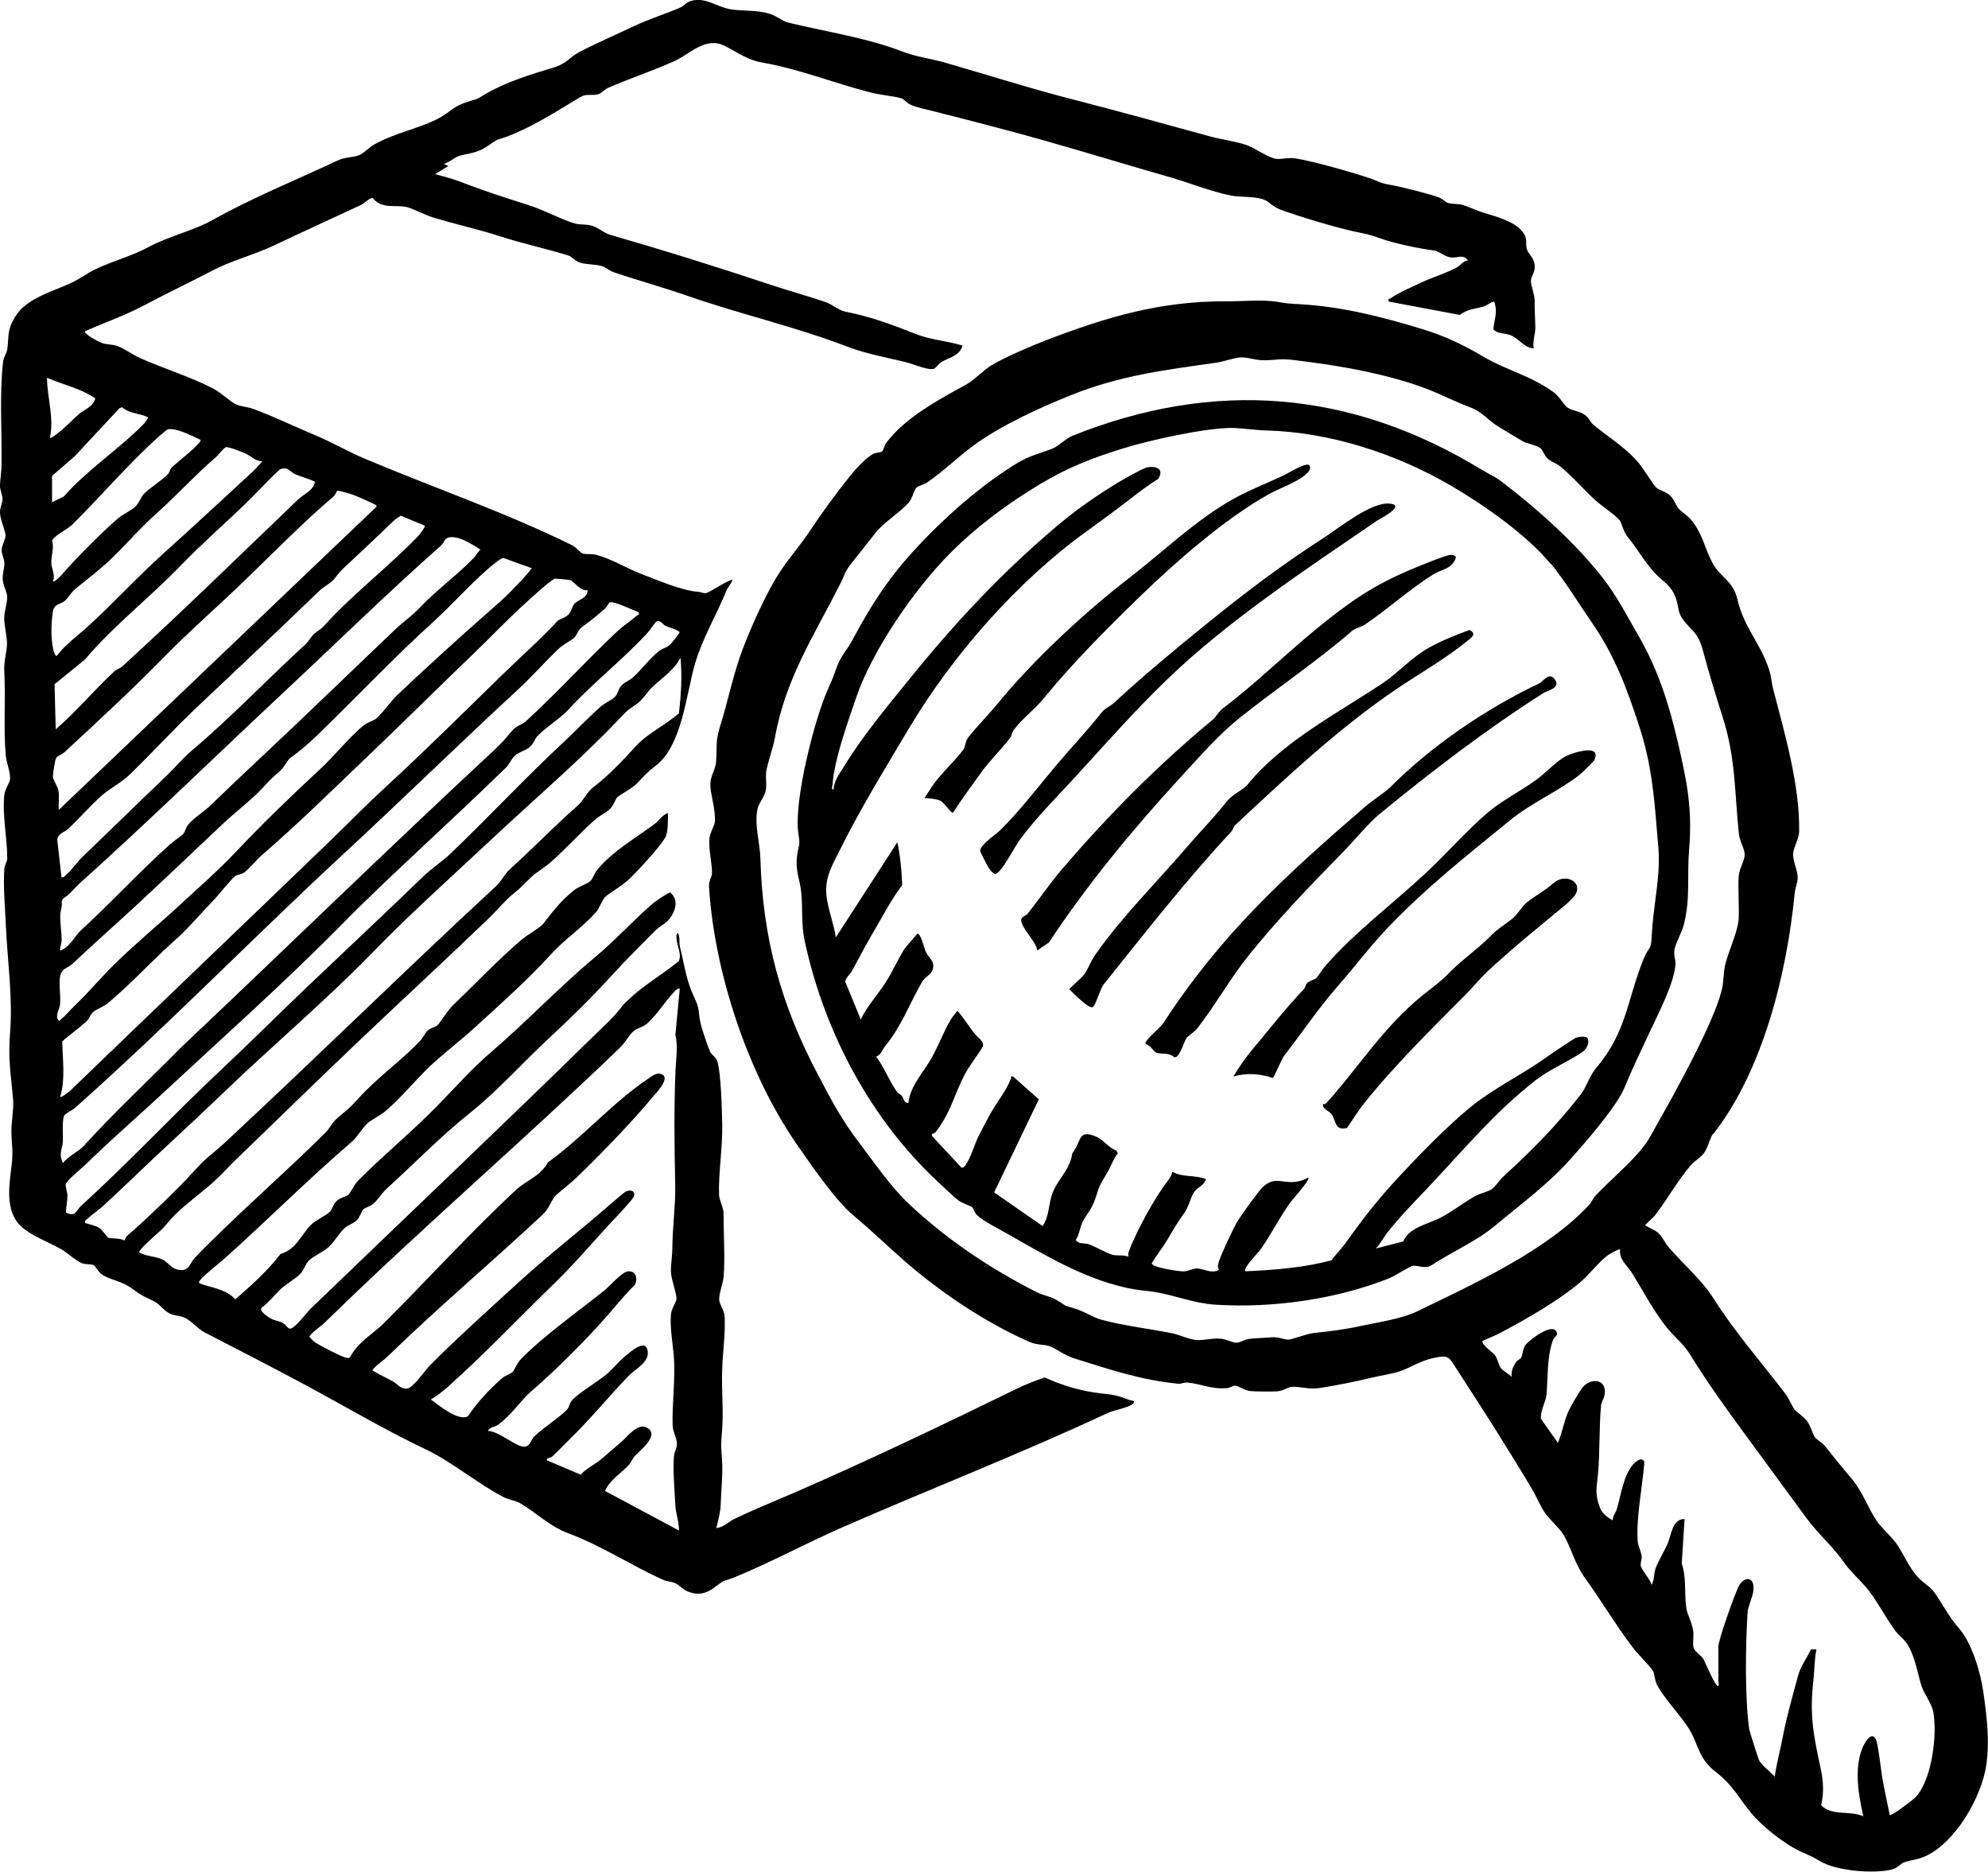 <?xml version="1.0" encoding="UTF-8"?><svg id="Ebene_1" xmlns="http://www.w3.org/2000/svg" viewBox="0 0 244.13 229.83"><path d="M188.34,42.79c-1.29-.13-1.79-1.26-2.93-1.66-.68-.24-1.45-.11-2.03-.68.12-1.25.58-2.16.1-3.42-.49.1-.78.44-1.29.6-1.05.32-1.93.29-2.93,1.04l-8.73-1.64c-.1-.43.08-.29.24-.4,1.02-.71,2.64-1.4,3.8-1.95,1.31-.61,3.01-1.14,4.3-1.82.43-.23.8-.81,1.38-.87-.5-.83-1.29-.29-2.05-.37s-1.53-.79-2.04-.85c-1.87-.24-4.94-.87-6.74-1.53-1.44-.52-1.66-.49-3.14-.82-2.53-.56-6.56-1.78-9.02-2.67-.95-.35-1.38-.98-2.01-1.22-1.18-.46-2.93-.28-4.15-.53-2.4-.48-4.99-1.54-7.33-2.21-5.3-1.51-10.61-3.15-15.87-4.63-4.43-1.25-8.93-2.4-13.38-3.53-.85-.22-2.03-.44-2.78-.81-.36-.18-.79-.68-1.05-.75-1-.28-2.59-.4-3.93-.75-4.46-1.16-8.66-2.85-13.1-3.63-2.01-.35-3.11-1.3-4.74-2.09-2.32-1.13-4.27,1.1-6.22,1.96-2.62,1.16-5.43,2.1-8.08,3.25-.39.17-.7.64-1.21.77-.62.17-1.22-.03-1.8.18-.32.11-1.73,1.01-2.16,1.26-2.22,1.34-4.61,2.76-7.08,3.71-1.23.47-1.02.18-2.11.95-1.64,1.14-2.04.99-3.78,1.44-.62.16-1.32.83-1.97,1l.54.27-1.62.99c1,.28,2.14.57,3.11.94,3.04,1.18,5.35,1.9,8.44,2.89,1.67.53,4.29,1.89,5.67,2.25.61.16,1.3.04,2.07.27s1.5.9,2.15,1.09c6.64,1.91,13.17,3.95,19.76,6.15,2.25.75,4.61,1.38,6.84,2.16.68.24,1.59.99,2.29,1.13,3.35.68,5.59,1.53,8.74,2.77,1.85.73,3.8.81,5.7,1.41-.35,1.27-1.66,1.46-2.58,2.01-.36.21-.65.74-.97.84-.68.21-2.62-.63-3.42-.82-2.29-.56-4.88-1.02-7.12-1.88-6.38-2.46-13.14-3.98-19.65-6.25-2.91-1.01-6-1.88-9-2.87-.58-.19-1.05-.64-1.55-.79-.79-.24-1.81-.17-2.64-.42-.68-.21-1.04-.74-1.46-.88-2.69-.84-5.55-1.44-8.29-2.33s-5.62-1.51-8.42-2.37c-.91-.28-2.51-1.13-3.22-1.27-1.39-.28-2.95.3-4.12-1.09-.33-.07-1.03.66-1.43.85-3.55,1.65-7.13,3.28-10.68,4.97-2.35,1.12-5.28,1.89-7.42,3.01-2.8,1.47-5.68,2.83-8.46,4.31-2.37,1.26-4.87,2.13-7.32,3.21-.23.33,1.77,1.35,2.06,1.45.66.22,1.27.14,1.95.39.79.29,1.88,1.07,2.7,1.44,2.93,1.31,6.14,2.28,9.01,3.76,1.04.54,1.96,1.52,2.76,1.92.59.29,1.47.33,2.13.57,2.58.94,4.98,2.13,7.45,3.16,2.27.94,4.24,2.12,6.48,3.05,8.35,3.51,17.14,6.54,25.26,10.54.51.25,1.04.95,1.31,1.02.45.13,1.05.01,1.64.16,1.77.44,3.74,1.64,5.43,2.3,2.01.78,5.16,2.12,7.09,2.24.36.02.67.24,1.04.15.4-.1,2.96-1.8,3.2-1.59-.19.47-.57.84-.76,1.31-1.21,2.99-2.9,5.74-3.84,8.93-1.1,3.74-1.58,10-4.77,12.5-1.31,1.03-1.31,1.14-2.41,2.27-.57.58-1.88,1.25-2.39,1.66-.14.12-.42.98-.85,1.4-.51.51-1.32.86-1.88,1.36-1.86,1.67-3.55,3.55-5.41,5.2-.69.61-1.75,1.23-2.35,1.79-.95.88-1.15,1.23-2.33,2.16-.8.63-2.1,2.14-2.96,2.97-5.35,5.15-10.8,10.16-16.19,15.29-4.95,4.71-9.94,9.59-14.92,14.4-.84.82-1.58,1.65-2.42,2.43-1.63,1.51-3.51,2.8-5.04,4.32-.49.48-1.07,1.26-1.62,1.79-.27.27-2.91,2.52-2.71,2.78.86.49,1.84.46,2.7.81.98.4,1.14,1.31,2.44,1.36,1,.04,1.12-.94,1.7-1.54,5.12-5.28,10.77-10.12,15.99-15.31.55-.54.84-1.27,1.55-1.87,1.14-.98,1.37-1.07,2.43-2.25,2.42-2.7,5.25-4.63,7.67-7.17.34-.35.59-.98.95-1.29.4-.35.91-.37,1.17-.62.42-.41,1.16-1.73,1.88-2.43,2.73-2.63,5.56-5.6,8.46-8.09.63-.54,2.29-1.48,2.65-1.94,1.27-1.63,2.14-2.81,3.84-4.17.49-.39,1.57-.74,1.96-1.09.31-.28.48-.92.81-1.34,1.76-2.21,4.84-4.01,7.09-5.68.56-.42.92-1.09,1.63-1.33-.02.79.04,2.16-.27,2.87-.47,1.05-3.44,4.23-4.39,5.14-1.09,1.04-2.05,1.47-2.99,2.23-.41.33-.76,1.45-1.16,1.9-1.77,1.99-3.89,3.35-5.66,5.31-2.72,3-6.1,6-9.08,8.73-1.61,1.48-3.21,2.72-4.85,4.15-2.3,2-4.14,4.49-6.41,6.36-.62.51-1.54.93-2.05,1.37-.67.58-1.23,1.67-1.99,2.33-5.34,4.58-10.45,9.71-15.67,14.37-.64.57-2.45,1.98-2.87,2.53-.12.16-.24.19-.17.45,1.51.57,3.29.71,4.43,1.97,1.93-1.67,3.98-3.51,5.55-5.57,1.97-.56,2.53-2.39,3.77-3.6.59-.58,1.82-1.1,2.31-1.6.3-.3.34-.88.86-1.35.45-.4,1.09-.48,1.37-.7.25-.19.78-1.32,1.21-1.75,3.11-3.12,6.52-5.92,9.63-9.08,2.23-2.27,4.29-4.64,6.75-6.74,4.32-3.7,8.29-7.92,12.69-11.59,2.52-2.1,4.64-4.47,7.09-6.59.51-.44,1.55-1.09,2.14-1.41,1.22.93.63,2.52-.25,3.48-.37.41-1.18.83-1.56,1.23-1.74,1.79-3.58,3.57-5.27,5.43-2.49,2.74-5.06,5.26-7.73,7.74-3.37,3.11-6.24,6.42-9.8,9.26s-6.79,6.19-10.18,9.26c-.56.5-1.02,1.33-1.7,1.9-.35.29-.92.4-1.16.64-.25.25-.39.87-.73,1.25-.41.46-1.13.66-1.52,1-.73.63-1.3,1.78-2.17,2.51-.61.51-1.69.96-2.26,1.52-.46.46-.56,1.06-.98,1.54-.51.6-1.78,1.32-2.42,1.9-.75.69-1.5,1.69-2.36,2.31-.52.39.8,1.22,1.14,1.4.44.23.99.28,1.45.53.29.16.54.61.78.68.55.15,2.13-1.99,2.57-2.42,11.68-11.25,23.35-22.31,34.91-33.63,1.29-1.26,2.38-2.2,3.41-3.6.17-.24.5-.5.72-.72,1.83-1.79,4.23-3.12,6.21-4.77.36-.91-.19-1.71-.27-2.6-.02-.18-.12-.85.18-.81.26.53.09,1.16.22,1.67.53,2.09.75,4.06,1.69,6.05.86,1.81.46,1.66.87,3.45.14.6.88,2.82,1.14,3.36.21.43.7.66.86,1.12.5,1.48.59,6.04.63,7.82.06,2.83-.48,6.02-.39,8.64.03.74.56,1.54.56,2.34-.02,2.32.2,5.52,0,7.74-.07.85-.59,2.04-.54,2.86.03.49.63,1.24.67,2.04.1,2.19-.25,4.45-.31,6.61-.08,2.52.2,4.99-.02,7.54-.15,1.73-.11,1.73.01,3.44s-.12,3.81-.17,5.56c-.02.86-.33,1.96-.54,2.8.93-.1,1.48-.75,2.21-1.11,2.33-1.14,4.87-2.15,7.25-3.18,9.28-4.03,18.41-8.41,27.47-12.83,1.01-.49,2.37-1.04,3.41-1.37,2.18,1,4.5,1.68,6.88,1.95,1.82.21,1.84.2,3.64.85.16.06.56-.02.4.31-.25.52-2.53.94-3.1,1.21-10.76,5.04-21.89,9.35-32.81,14.14-4.43,1.94-8.69,4.27-13.15,6.09-1.36.55-1.02.16-2.29,1.13-1.11.86-2.11,1.14-3.45.58-.61-.25-.98-.77-1.51-1.01-.45-.2-.99-.19-1.42-.38-3.99-1.79-7.68-4.25-11.71-5.74-2.24-.83-4-2.57-5.86-3.67-.6-.35-1.44-.44-2.1-.78-3.1-1.61-6.47-4.41-9.47-5.82-5.09-2.41-9.96-5.32-15-8.02-4.03-2.16-8.11-4.26-12.18-6.35-.95-.49-1.69-1.52-2.62-1.88-.65-.25-1.16-.17-1.82-.52-.55-.3-1.19-1.12-1.68-1.37-1.54-.79-1.48-.64-2.96-1.72-1.18-.86-2.54-.96-3.57-1.65-.47-.31-.78-1.03-1.02-1.14-.35-.17-.9-.06-1.39-.22-.64-.21-1.86-1.32-2.58-1.73-1.51-.87-3.61-1.61-4.93-2.81-1.68-1.52-1.58-4.12-1.33-6.19.29-2.39.32-2.44.15-4.87-.11-1.57.32-3.24.18-4.68-.28-3.02-.62-4.92-.36-8.09.35-4.29-.33-8.77-.52-13.15-.09-2.19-.35-4.77-.18-6.98.03-.42.35-.8.35-1.27,0-2.49-.62-5.23-.36-7.74.08-.78.68-1.49.71-1.99.05-.8-.46-2.04-.53-2.87-.3-3.4,0-6.88-.18-10.25-.08-1.36.3-2.38.33-3.41.02-.92-.35-2.33-.34-3.24,0-.7.37-1.83.37-2.53,0-.64-.5-1.36-.55-2.15s.2-1.35.2-1.99c0-.58-.34-1.13-.34-1.62,0-.58.48-1.31.48-1.8,0-.63-.68-1.95-.68-2.9,0-.54.31-1.11.31-1.6S-.01,60.2,0,59.61c.02-.82.17-1.53.19-2.53.06-4.08-.27-8.51.18-12.59.07-.66.47-1.13.53-1.63.21-1.6-.06-2.25.93-3.92,1.4-2.37,4.74-3.15,7.06-4.27,1-.48,1.9-1.18,2.87-1.63,2.21-1.04,4.3-1.54,6.47-2.7,2.59-1.38,5.52-2,7.85-3.31,4.88-2.74,10.29-4.93,15.36-7.31.93-.44,1.75-.36,2.6-.64.59-.2,1.26-.98,1.9-1.33,2.65-1.49,5.67-1.98,8.05-3.29,1.42-.78,1.63-1.42,3.58-2,1.55-.46.98-.31,2.22-1.02,2.43-1.38,5.44-2.33,8.05-3.1,1.86-.55,2.07-1.31,3.28-1.94,2.02-1.05,4.58-2.17,6.71-3.18,1.97-.93,3.88-1.49,5.77-2.32.41-.18.62-.58,1.21-.77,1.82-.58,3.25.8,5.1,1.04,1.52.2,2.99.06,4.54.5.86.24,1.62.92,2.32,1.1,4.42,1.08,9.69,1.87,13.93,3.52,1.92.74,3.51.86,5.56,1.46,5.18,1.5,10.4,3.16,15.64,4.5,5.59,1.44,11.17,2.98,16.72,4.51,1.39.38,3.19.6,4.51,1.07.98.35,2.54,1.5,3.55,1.67.61.1,1.54-.19,2.39-.05,2.27.36,6.84,1.67,9.09,2.42,1.24.42,1.25.61,2.62.84,1.23.21,4.69,1.09,5.84,1.5.49.17.9.64,1.25.73.57.15,1.2.04,1.89.27.9.31,1.41.6,2.49.93,1.48.45,3.74,1.05,4.71,2.3.72.93.31,1.29.54,2.16.14.55.86.99.96,1.93.1.87-.42,1.32-.46,1.9s.47,1.75.46,2.54c-.02,1.27.06,2.04.08,3.21.02.81-.36,1.73-.2,2.61ZM11.7,48.91c-1.81-1.23-3.93-1.65-5.93-2.52.03,2.46.89,4.92.36,7.37.13.13.99-.59,1.16-.72.84-.65,1.55-1.46,2.35-2.15.73-.64,1.82-.92,2.06-1.98ZM18.17,51.24c-1.03-.52-2.29-.42-3.18-1.24l-.33.14-5.47,5.87-2.8,2.43v3.24s1.45-.72,1.45-.72c2.86-3.26,6.84-5.86,9.81-8.9.13-.14.59-.73.53-.81ZM20.64,58.2c.19-.2.21-.58.5-.85.54-.51,3.54-2.86,3.51-3.32-.89-.43-3.26-1.66-4.13-1.26-.12.05-.99.82-1.18.98-3.63,3.28-6.96,7.2-10.42,10.62-.77.76-1.86,1.1-2.53,1.98.29.98-.12,1.89-.09,2.77.02.75.54,1.48.19,2.26.18.19.94-.65,1.08-.8,2.15-2.42,4.48-4.77,6.92-6.93.55-.49,1.63-.93,2.19-1.5.4-.41.63-1.11.96-1.47.64-.69,2.34-1.76,3.01-2.48ZM32.21,56.64c-.79.03-1.4-.65-2.03-.94-.4-.18-2.19-.9-2.46-.78s-.94.99-1.26,1.27c-2.47,2.11-4.67,4.55-7.11,6.74-1.99,1.78-3.36,3.37-5.21,5.22-1.56,1.56-3.17,2.77-4.86,4.14-.55.44-.91,1.17-1.36,1.52-.54.43-1.26.32-1.42,1.27-.24,1.43-.33,3.99.26,5.3.06.14.14.24.27.08,1.11-1.41,2.3-2.22,3.61-3.4,3.23-2.91,6.26-6.26,9.62-9.27s6.89-6.31,10.28-9.42c.58-.53,1.18-1.12,1.68-1.74ZM38.68,59.16c-.77-.39-1.62-.58-2.41-.92-.73-.32-.89-1.01-1.9-.6-1.51,1.37-2.85,2.9-4.32,4.31-2.6,2.49-5.34,4.89-7.83,7.47-3.89,4.04-8.21,7.33-11.8,11.58l-3.72,3.02.14,5.54c2.56-2.2,4.71-4.82,7.19-7.11.31-.29.72-.37.99-.62,7.31-6.67,14.45-13.66,21.59-20.5.7-.67,1.91-1.11,2.06-2.17ZM46.24,62.21c.07-.11-.19-.26-.31-.32-.65-.32-1.95-.9-2.62-1.15-.23-.09-1.82-.54-1.9-.49-.04.03-.22.51-.46.72-3.92,3.34-7.52,7.07-11.18,10.58-3.26,3.13-6.67,6.11-9.78,9.29-3.91,3.99-7.94,7.7-12.05,11.51-.27.25-.92.53-1.03.68-.14.19-.44,2.07-.41,2.36.05.5.61,1.15.7,1.83s-.04,1.51.02,2.23l39.03-37.24ZM52.17,64.55l-2.94-1.22c-.28.17-.61.36-.85.59-2.05,1.96-4.05,3.87-6.2,5.86-.74.69-.65.78-1.25,1.44-.39.43-1.19.84-1.63,1.25-4.98,4.81-9.98,9.53-15.03,14.29-2.84,2.68-5.55,5.65-8.36,8.37-1.04,1.01-2.38,1.64-3.44,2.58-1.38,1.22-2.78,2.87-4.2,4.16-.38.34-1.15.45-1.24,1.25l.52,4.6c.3.08.36-.12.54-.27.59-.47,1.4-1.62,2.06-2.25,3.34-3.2,6.82-6.62,10.25-9.89.88-.84,2.18-2.32,2.96-2.98,4.88-4.1,9.38-8.84,14.14-13.2.45-.41.74-1.04,1.15-1.36.89-.69.64-.37,1.45-1.25,3.34-3.65,7.83-7.12,11.25-10.69.15-.15.91-1.12.8-1.26ZM58.23,68.45c.25-.27.43-.69.78-.93-.89-.63-3.21-2.11-4.24-1.36-.2.15-.35.6-.61.83-6.55,5.79-12.84,11.96-19.27,17.97-8.39,7.84-16.55,15.82-25.08,23.49-.69.62-1.24,1.41-2.07,1.89l-.18.36c.13.57-.14,1.15-.16,1.64-.04.84.17,2.19.17,3.05,0,.46-.22.88-.19,1.34,1.21-.41,1.74-1.74,2.6-2.53,3.64-3.34,7.04-7.05,10.8-10.43.49-.44,1.49-1.13,1.71-1.35.23-.24.31-.77.63-1.17.58-.75,1.97-1.61,2.71-2.33,3.55-3.45,7.08-6.7,10.62-10.07,4.01-3.82,7.99-7.66,12.04-11.52,1.11-1.05,2.12-1.7,3.14-2.79,2.09-2.21,4.56-3.93,6.6-6.09ZM65.3,69.77l-3.5-1.26c-.36.03-1.72,1.21-2.08,1.53-2.24,1.97-4.21,4.23-6.48,6.29-4.87,4.41-9.51,9.34-14.29,13.96-1.19,1.15-2.01,1.84-3.32,2.8-.35.25-.73,1.16-1.27,1.61-1.25,1.06-1.38,1.31-2.45,2.4-1.35,1.39-2.96,2.58-4.37,3.91-4.7,4.41-9.32,8.88-14.14,13.2-1.49,1.34-2.99,2.74-4.5,4.14-.57.53-1.37.57-1.52,1.54-.16,1.02.08,2.34,0,3.41-.05.59-.59,1.33-.27,1.89.19.33.29.04.45-.09.52-.41,1.03-1.06,1.53-1.53,1.73-1.64,3.3-3.54,5.03-5.23,2.55-2.5,5.15-4.62,7.74-7.01,2.38-2.2,4.94-4.43,7.12-6.74,3.31-3.51,6.88-6.94,10.35-10.16,1.75-1.62,3.56-3.91,5.29-5.33.51-.42,1.18-.54,1.57-.86.78-.64,1.8-2.14,2.59-2.89,3.63-3.43,7.55-7,11.3-10.29.96-.84,1.88-1.63,2.71-2.5s1.76-1.78,2.52-2.78ZM72.14,72.47c-.88.15-1.68-1.1-2.1-1.23-.17-.05-1.77-.21-1.89-.18-.51.12-3.07,2.51-3.65,3.03-2.11,1.89-4.18,4.1-6.29,6.12-4.25,4.07-8.46,8.28-12.69,12.31-4.45,4.24-8.72,8.48-13.39,12.51-.61.52-1.56,1.71-2.18,2.14-.32.22-.83.21-1.1.43-.58.49-2.06,2.38-2.84,3.18-1.27,1.29-2.68,2.97-3.95,4.15-.7.64-1.33,1.19-1.97,1.8-2.14,2.05-4.65,4.63-6.85,6.46-.55.46-1.36.69-1.8,1.08-.34.3-.48.83-.83,1.15-.87.82-2.05,1.64-2.96,2.45.03,2.27.4,4.63-.26,6.83.12.12,1.13-.67,1.27-.8,10.64-10.27,21.45-20.58,32.1-30.86,2.15-2.08,4.3-4.28,6.48-6.29,4.91-4.51,9.67-9.23,14.4-13.85,2.32-2.26,4.61-4.26,6.79-6.61.27-.29.92-.4,1.31-.76.48-.45.45-.95.79-1.37.47-.57,1.61-.64,1.63-1.7ZM78.44,75.17c-.64-.19-3.16-1.46-3.6-1.18-.2.23-.3.53-.53.73-1.03.9-1.67,1.44-2.8,2.24-.56.4-.63,1.01-1,1.34-.43.4-1.36.84-1.89,1.35-1.73,1.64-3.22,3.37-5.03,5.04-7.09,6.54-14.18,13.48-21.3,20.07-11.1,10.27-21.8,21.27-33.1,31.3-.33.29-1.1.63-1.28.88-.32.45-.15,2.49-.19,3.23-.05.89-.57,1.57.02,2.63.59-.78,1.96-1.45,2.52-2.06,3.75-4.14,7.98-8.07,11.93-12.08,12.89-12.18,25.47-24.45,38.43-36.49,1.23-1.15,1.31-1.33,2.34-2.52.38-.45,1.22-.73,1.57-1.04,3.91-3.56,7.41-7.46,11.29-11.1.77-.72,1.64-1.25,2.38-1.92.12-.11.35.01.23-.41ZM55.17,104.97c4.79-4.57,9.33-9.46,14.18-13.97,1.45-1.35,2.9-2.9,4.41-4.23.5-.44,1.35-.81,1.72-1.16s.39-.85.71-1.27c.43-.59,1.07-.73,1.54-1.16,1.06-.96,2.15-2.42,3.22-3.25.45-.35.89-.35,1.36-.79.16-.15,1.18-1.44,1.16-1.53-.51-.4-1.16-.48-1.75-.77-.39-.19-.66-.8-1.13-.5-.14.09-.85,1.14-1.09,1.39-3.09,3.35-6.65,6.08-9.7,9.41-.93,1.02-2.78,2.18-3.79,3.23-.37.39-.48,1.01-1.07,1.45-.51.39-1.19.5-1.72.98-.4.37-.69,1.07-1.07,1.44-3.51,3.43-7.05,6.72-10.62,10.07-3.12,2.93-6.31,5.91-9.26,8.91-7.21,7.33-14.91,14.18-22.4,21.14-3.14,2.92-6.37,5.7-9.35,8.63-.46.45-2.39,2-2.44,2.43-.05.39.2.92.2,1.42,0,.73-.18,1.35-.17,2.05,1.18.63,1.25-.28,1.84-.81,5.9-5.36,11.32-11.2,17.2-16.71,3.59-3.36,7.05-6.84,10.63-10.24,4.64-4.42,9.59-9.05,14.19-13.5.99-.96,2.32-1.84,3.19-2.66ZM71.18,98.67c.57-.58.99-1.49,1.68-2.01,1.86-1.41,3.62-3.27,5.22-5.03,1.49-1.63,3.65-2.58,5.3-4.05.25-2.26.41-4.56.18-6.83-.75,1.52-2.21,2.45-3.42,3.59-.64.6-1.16,1.5-1.79,1.98-1.11.85-1.03.6-2.07,1.71-5,5.29-10.8,10.23-16.1,15.2-4.65,4.36-9.88,9.04-14.29,13.59-5.86,6.04-12.45,11.58-18.54,17.44-2.81,2.71-5.63,5.29-8.44,7.93-2.07,1.95-4.15,3.97-6.2,5.85-.64.59-1.52,1.18-2.14,1.77-.15.14-.16.12-.11.37.53.17,1.21.29,1.68.57.42.25,1.06,1.21,1.14,1.24.51.14,1.39,0,2.01.34.08-.24.18-.45.37-.62,1.93-1.65,3.71-3.39,5.58-5.22,1.13-1.11,2.26-2.31,3.34-3.49.74-.81,2.04-1.76,2.96-2.62,11.23-10.44,22.1-21.14,33.37-31.56.67-.62,1.1-1.52,1.61-1.99,2.41-2.19,4.69-4.49,7.02-6.65.51-.47,1.19-1.04,1.65-1.5ZM83.47,121.4c-.36-.04-.6.3-.81.54-1.05,1.13-1.98,2.64-3.14,3.7-.56.51-1.27.59-1.72.98-.48.41-1.11,1.5-1.61,1.98-11.9,11.45-24.43,22.2-36.24,33.74-.61.6-1.44,1.07-1.98,1.79.27.26.51.59.83.78.6.37,2.74,1.48,3.35,1.69.29.1.54.26.85.06.88-1.8,2.75-2.81,4.12-4.16,5.46-5.44,10.63-11.16,16.21-16.35,1.38-1.29,2.97-1.65,3.96-3.42,4.15-2.97,8.07-7.45,12.25-10.23.53-.35,1.1-.89,1.78-.56,1.01.5-.79,2.32-1.26,2.88-2.69,3.22-6.32,6.94-9.36,9.88-.57.55-2.31,1.91-2.52,2.16-.53.64-.76,1.56-1.6,2.35-6.24,5.82-12.83,11.37-18.98,17.36-.58.56-1.38,1.02-1.89,1.7.83.5,1.72.91,2.58,1.38.56.31.76.87,1.67.86.72,0,2.24-2.25,2.85-2.87,3.51-3.51,7.31-6.92,10.97-10.26s7.5-6.29,11.13-9.47c.25-.22,1.81-1.54,1.92-1.59.59-.27,1.25-.12,1,.63-.09.26-1.47,1.76-1.78,2.09-2.65,2.76-5.14,5.8-7.94,8.52-4.33,4.2-8.59,8.7-13.14,12.76-.63.56-1.34,1.11-2.06,1.53.95.7,3.41,2.73,4.56,2.05,1.19-1.77,2.58-3.24,4.17-4.65.37-.33,1.09-.57,1.3-.77.25-.25.52-1.04.94-1.49,2.57-2.72,7.32-6.11,10.35-8.54.63-.51,2.18-2.29,2.89-2.34.98-.06,1.19.82.88,1.61-1.65,1.65-3.08,3.52-4.67,5.23-2.56,2.76-5.31,5.48-8.1,7.9-1.31,1.14-2.46,2.98-4.13,4.14-.39.27-.99.25-1.17.71,1.32.09,3.11,1.67,4.14,1.91s1.07-.75,1.52-1.2c1.13-1.11,3.1-2.34,4.05-3.32.27-.28.25-.75.63-1.17.84-.91,3.11-2.25,4.21-3.16.65-.54,1.46-1.51,2.09-2.05s2.87-2.63,2.98-.63c.07,1.26-1.61,2.09-2.36,2.87-2.47,2.58-4.67,5.28-7.19,7.74-.69.68-1.5,1.53-2.17,2.15-.24.23-.69.15-.71.46l4.19,1.78c.67-.76,1.61-1.17,2.37-1.78.85-.69,1.68-1.46,2.52-2.15.77-.64,2.03-2.39,3.14-1.89,1.88.85-.81,2.91-1.35,3.5-.32.35-.5.84-.81,1.17-.9.98-2.28,1.77-2.88,3.15l9.08,4.86c.02-1.04-.41-2.12-.45-3.16-.08-1.8-.31-4.16-.17-5.93.04-.57.39-1.02.37-1.61-.02-.63-.51-1.48-.53-2.18-.08-2.87.37-5.69.14-8.6-.12-1.5-.53-3.7-.32-5.22.08-.63.66-1.35.65-1.78-.01-.9-.69-2.37-.68-3.44.01-.92.17-1.81.18-2.88.02-2.54.4-5.2.35-7.56-.1-4.58-.16-9.23.02-13.85.06-1.6.35-3.2,0-4.67l.54-5.67Z"/><path d="M210.34,139.26c-.34.44-.6,1.64-1.05,2.28s-1.18.99-1.59,1.47c-1.62,1.87-2.87,4.12-4.35,6.08-.37.5-.92.89-1.33,1.36.56.38,1.23.56,1.73,1.05.4.39.7,1.1,1.07,1.54,1.79,2.12,4.11,4.05,5.62,6.43,2.57,4.06,5.86,7.82,8.82,11.69.44.57.77,1.51,1.17,1.98.33.39,1.04.77,1.46,1.33.46.62.67,1.54.99,2.02.16.24.95.7,1.27,1.12,1.12,1.43,2.16,2.68,3.31,4.06,1.34,1.61,1.98,3.64,3.08,5.19.66.93,1.93,1.98,2.57,3.01.78,1.25,1.39,2.69,2.45,3.84.63.68,1.46,1.08,2.04,1.91,1.16,1.66,1.6,2.74,3,4.37,1.57,1.82,2.6,5.33,2.94,7.67.43,2.99.83,6.07.37,9.14-.59,3.88-3.74,9.41-7.42,11.11-.99.46-1.78.47-2.65.77-.48.16-.77.69-1.46.87-2.23.58-6.83.2-8.84-.99-1.07-.63-1.15-.64-2.28-1.14-2.04-.91-4.77-3.06-6.2-4.78-1.65-1.99-2.19-3.37-4.33-5.03s-2.09-3.17-3.18-5.09c-.97-1.69-3.23-3.97-4.07-5.65-.3-.6-.28-1.29-.48-1.67-.25-.47-2.02-2.26-2.5-2.9-2.1-2.79-3.88-5.78-5.86-8.53-1.3-1.81-1.67-3.68-2.62-5.29-.49-.83-1.83-1.98-2.38-2.83-.51-.78-.95-1.86-1.51-2.81-2.98-5-6.04-9.8-9.16-14.58-1.08-1.66-.99-1.94-3.03-1.48-1.62.37-2.67,1.13-3.98,1.59-.91.32-2.48.55-3.52.8-2.1.51-4.19.92-6.29,1.26-1.46.24-2.61-.23-3.54-.13-.53.05-1.02.51-1.81.55-.7.04-2.55.03-3.22-.03-.71-.06-1.45-.62-1.85-.66-.33-.03-.7.27-1.07.3-2.01.14-3.11-.53-4.87-.69-.39-.04-.71.18-1.03.15-4.65-.43-8.53-1.78-12.89-3.13-1.08-.33-2.47-1.35-3-1.5-.82-.23-1.5-.1-2.52-.54-5.34-2.36-10.69-5.95-15.08-9.74-2.19-1.9-4.24-3.91-6.47-5.76s-5.27-6.32-7.01-8.82c-5.96-8.62-10.08-21.07-10.72-31.56-.04-.72.34-1.12.36-1.63.05-.99-.42-2.88-.31-4.25.07-.81.68-1.66.68-2.2,0-1.44-.29-2.34-.5-3.65-.3-1.83.54-2.31.64-3.61.13-1.73-.11-2.46.49-4.35.99-3.13,1.62-6.47,2.82-9.59,1.01-2.63,2.53-6.02,3.96-8.46,1.26-2.16,2.87-3.86,4.2-5.87,1.51-2.27,3.2-4.6,4.94-6.76.68-.85,2.01-2.35,2.96-2.8.3-.14.78-.11,1-.26.19-.14.29-.75.54-1.08,2.3-3.09,6.5-5.33,9.78-7.13,1.11-.61,2.03-1.72,3.17-2.4,1.58-.95,4.89-2.37,6.66-3.05,7.5-2.87,14-4.82,22.22-4.78,1.87.01,4.36-.23,6.07.05,1.36.23,1.54.23,2.93.31,5.07.28,10.13,1.57,14.95,3.04,2.68.82,5.12,1.96,7.45,3.35,2.88,1.72,5.73,2.28,8.72,4.42.65.46,1.24,1.55,1.71,1.89.56.4,1.56.41,2.25.99.37.31.53.78.89,1.09,1.86,1.55,3.66,2.57,5.4,4.49.68.75,1.9,2.81,2.34,3.24.31.31,1.2.49,1.71.99s.68,1.18,1.07,1.63,1.04.77,1.52,1.36c1.45,1.78,1.64,3.5,2.62,5.3s2.49,2.13,3.02,4.36c.88,3.72,2.84,5.36,3.95,8.82.24.75.27,1.53.46,2.24,1.4,5.43,3.28,11.77,3.2,17.49-.01.96-.66,1.92-.73,2.71-.09,1.01.57,2.04.55,3.05-.01.54-.3,1.22-.36,1.81-.96,9.82-3.86,21.78-10.02,29.64ZM152.15,43.91c-.83.09-1.9.5-2.8.63-6.31.89-11.73,1.56-17.67,3.92-3.94,1.56-8.9,3.85-12.22,6.31-1.9,1.41-3.64,3.14-5.6,4.47-.39.27-1.12.43-1.33.65-.29.3-.48,1.32-.99,1.89-1.11,1.22-3.06,2.4-4.05,3.68-.93,1.21-1.84,2.32-2.78,3.51-1.11,1.4-.82,1.35-1.55,2.77-3.21,6.33-6.71,11.63-7.99,18.81-.25,1.39-.9,3.07-1.07,4.15-.11.72.07,1.52-.05,2.28-.14.9-.83,1.55-1,2.24-.47,1.94.28,4.23.33,6.25.28,9.75,2.53,17.94,7.09,26.54,1.74,3.28,2.74,5.28,5.02,8.29,1.85,2.43,3.87,5.4,6.04,7.45,4.63,4.39,10.12,8.07,15.85,10.96.72.36,1.61.47,2.45.97,1.19.71.58.55,2.08.98,1.23.35,2.27,1.1,3.29,1.38,2.67.74,6,1.13,8.75,1.68.91.19,2.08.76,2.96.83.94.07,1.96-.27,3.03-.16.63.06,1.37.46,1.83.49s1.09-.41,1.61-.47c.83-.1,1.94-.12,2.86-.2.8-.07,1.49.32,1.98.29.53-.03,2.23-.73,3.24-.83,1.85-.19,3.63-.41,5.47-.81,2.24-.49,5.14-.88,7.14-1.85,6.91-3.36,15.88-7.43,21.1-13.08.28-.3.44-.77.72-1.07,1.97-2.13,5.45-4.89,6.75-7.28.91-1.66,1.81-3.2,2.71-4.85,1.73-3.18,5.47-10.13,6.15-13.46.17-.83.13-1.76.34-2.72.37-1.65,1.59-4.17,1.67-5.72s-.09-3.6,0-5.18c.06-.99.74-1.94.74-2.71,0-.71-.62-1.62-.71-2.54-.54-5.06-.38-9.25-1.96-14.23-.92-2.9-1.68-5.39-2.47-8.32-.53-1.95-1.01-2.09-2.16-3.42-.99-1.15-.72-1.64-1.11-2.85-.57-1.75-1.56-2.05-2.67-3.26-1.25-1.36-2.06-2.9-3.24-4.32-.64-.77-.7-1.68-1.08-2.16-.44-.56-2.3-1.82-2.96-2.43-1.41-1.3-2.96-3.08-4.41-4.23-.42-.33-.93-.44-1.35-.8-.49-.42-.64-1.09-.98-1.36-.43-.35-1.63-.53-2.2-.86-.92-.53-1.88-1.13-2.81-1.69-1.6-.95-1.89-1.81-3.77-2.52-1.34-.51-2.48-1.06-3.77-1.63-5.27-2.31-12.29-3.48-17.99-4.14-1.57-.18-2.17.1-3.65.05-.95-.03-1.87-.42-2.82-.33ZM211.01,206.39c.03-1.38,0-2.76,0-4.14,0-.89,1.98-6.38,2.48-7.41.63-1.3,2.07-1.37,1.82.56-.09.68-.67,1.99-.7,2.54-.26,4.09-.35,10.32.19,14.37.03.23,1.12,3.65,1.21,3.83.37.72,1.41,1.38,1.93,2.03.22-1.62.66-3.18.97-4.79.49-2.6,1.22-5.09,1.9-7.62.32-1.17,1.08-2.17,1.57-3.21l.69-.03c-.27,1.21-.23,2.48-.37,3.68-.49,4.31-.06,6.63.86,10.85.35,1.58.45,3.03.08,4.62,1.3,1.37,3.5.61,5.18,1.36-.59-2.58-1.14-5.78-.14-8.32.45-1.14,1.47-2.48,1.86-.5.31,1.58.44,3.29.74,4.84.24,1.27.53,2.54.78,3.81.2.21,2.89-1.88,3.15-2.15,2.02-2.08,2.72-7.7,2.2-10.49-.21-1.1-1.18-2.3-1.46-3.22-.48-1.61-.75-3.37-1.59-4.89-.42-.75-1.2-1.29-1.67-1.93-1.15-1.59-2.39-3.97-3.62-5.37-1-1.14-1.78-1.76-2.78-3.16-1.42-1.99-3.03-3.3-4.39-5.15-2.62-3.57-5.23-7.14-7.84-10.69-2.27-3.1-4.46-6.14-6.45-9.38-.92-1.5-1.82-2.08-2.82-3.29-1.67-2.02-3.04-4.68-4.43-6.9-.54-.87-1.55-1.54-1.41-2.81-.12-.12-1.33.57-1.53.72-1.04.78-2.19,2.26-3.17,3.13-2.61,2.31-6.97,4.79-10.11,6.44-.69.36-1.41.61-2.1.96-.1.43,1.28,1.41,1.52,1.71.36.44.46,1.23.74,1.6.22.3,1.03.75,1.33,1.09-.07-.73.17-1.28.57-1.86.15-.22.48-.31.59-.49.25-.4.17-1.12.56-1.6.51-.63,3.22-2.69,3.78-1.63.28.54-.28.65-.42,1.03-.76,2.12-.61,4.57-.8,6.75-.08.84-.76,1.95-.69,2.93l2.09,2.96c.53-1.23.76-2.69,1.31-3.9.3-.66,1.32-2.39,1.75-2.93.85-1.05,2.74-1.14,2.71.59,0,.65-.43,1.22-.47,1.66-.24,2.66-.14,5.6-.36,8.26-.14,1.7-.46,2.51.22,4.28.28.74.93,1.18,1.58,1.57-.04-.54.36-.92.5-1.39.51-1.7.78-4.12,2.03-5.52.33-.36,1.06-.94,1.34-.28.05.13-.24,2.37-.29,2.77-.26,2.16-.68,4.79-.52,7.01.04.5.43,1.24.49,1.87.04.39-.21.72-.1,1.17s1.16,1.63,1.32,2.29c.36-.63.24-1.34.49-2.03.32-.88,1.08-2.13,1.47-3.02.48-1.09.55-3.05,2.09-3.04l-.35,5.46c.59,1.7.31,3.66.55,5.41.12.89.73,1.82.86,2.92.08.64-.08,1.38.03,1.95.1.53.92.97,1.23,1.47.17.27,1.52,3.56,1.82,3.3.14-.24,0-.48,0-.63Z"/><path d="M181.93,57.66c1.13.69,1.55.77,2.73,1.68,4.26,3.26,8.92,7.45,12.22,11.7,1.74,2.25,2.99,4.72,4.39,7.13,2.33,4.03,3.72,8.43,4.75,12.88,1.16,4.99,1.83,8.24,1.4,13.37-.26,3.17.18,5.83-.63,9.08-.24.95-.97,2.22-1.14,3s.13,1.28.1,1.89c-.12,2.25-2.07,6-3.05,8.1-1.09,2.34-2.23,4.67-3.2,7.05s-5.04,7.01-6.83,9c-2.68,2.96-5.91,5.32-9,7.91-2.37,1.99-5.29,3.21-7.87,4.91-.72.51-1.66,0-2.26.07-.43.06-2.2,1.23-2.96,1.54-6.53,2.6-14.34,3.68-21.32,3.24-2.68-.17-4.77-1.11-7.44-1.56-.83-.14-1.63-.17-2.55-.33-5.59-.97-10.76-4.08-15.63-6.86-1.03-.59-2.81-1.45-3.67-2.26-.34-.32-.41-.8-.57-.95-.17-.17-1.24-.48-1.74-.87-.64-.5-1.79-1.62-2.45-2.23-8.32-7.73-13.96-18.42-16.37-29.5-.49-2.24-.22-4.09-.46-6.2-.18-1.56-.71-2.48-.5-4.31.17-1.51.44-1.1.17-2.74-.62-3.9,1.96-14.12,3.67-17.88.55-1.21.63-1.45,1.08-2.7s1.25-2.06,1.79-3.07c2.97-5.52,5.16-8.71,9.58-13.18,3.09-3.12,6.93-6.4,10.79-8.73,1.53-.92,2.87-1.19,4.34-1.78.62-.25,1.63-1.24,2.4-1.55,17.42-6.98,34.22-5.61,50.22,4.15ZM190.45,69.28c-2.92-3.58-8.25-7.29-12.23-9.62-6.75-3.94-14.85-6.59-22.71-6.8-1.29-.03-3.31-.33-4.46-.31-3.36.06-9.94,1.52-13.12,2.51-3.79,1.17-6.82,2.35-10.19,4.38-4.02,2.41-7.72,5.15-11,8.43-4.47,4.48-9.63,11.99-11.63,17.87-1.01,2.98-2.13,6.06-2.7,9.17-.08.41-.13,1.01-.17,1.45-.02.2-.21.61.13.58.03-1.04.67-1.83,1.19-2.68,2.18-3.63,5.26-7.34,7.91-10.62,5.67-7.02,11.3-13.08,18.15-18.9,2.46-2.09,5.05-3.91,7.77-5.54.61-.36,2.91-1.68,3.43-1.79,1.16-.25,2.21.18,1.4,1.4-1.24.78-2.4,1.66-3.56,2.56-1.71,1.32-3.41,2.57-5.16,3.83-8.59,6.18-16.53,15.26-21.92,24.31-2.92,4.9-5.9,9.76-8.41,14.8-.96,1.94-1.91,3.41-1.68,5.65.17,1.62.91,3.5,1.15,5.15l7.56-11.69c.37,1.75.52,3.48.59,5.27-1.26,1.65-2.18,3.44-3.23,5.23s-1.92,3.4-2.88,5.21c-.25.47-.9.98-.87,1.45l1.89,4.6c.8-1.65,2.06-3,3.04-4.51.81-1.25,1.46-2.72,2.19-3.93.39-.65,1.23-1.43,1.7-2.08.42-.18.87,1.81,1.05,2.19.36.79,1.19,1.18.85,2.22-.18.57-.97.96-1.26,1.44-1.59,2.71-2.54,5.49-4.6,7.99-.36.44-.43.97-1.07,1.26.97,1.27,1.62,3.03,2.54,4.3.17.23.44.31.59.49.27.32.28.95.82.89.24-2.17,1.92-3.83,2.91-5.63.8-1.44,1.47-3.26,2.34-4.68.22-.36.53-.68.78-1.02.76.9,1.38,1.88,2.07,2.79.31.41,1.22.95,1.06,1.58-.63,1.08-1.64,2.33-2.2,3.39-1.32,2.47-1.68,4.6-3.55,7.07-.13.17-.29.28-.51.29v.26s3.6,3.87,3.6,3.87c.32.07.35-.1.51-.3.66-.86,1.08-2.48,1.57-3.46.42-.84.96-1.89,1.42-2.72.84-1.53,1.98-2.84,2.59-4.43.07-.19-.1-.31.28-.25l3.15,2.79-5.49,11.43,5.95,4.13c.76-1.07.73-2.41,1.07-3.6.57-2.02,2.27-3.13,2.58-5.33,1.17-1.48.64-3.04,2.98-2.02.83.36,1.52,1.39,2.45,1.69l.16.33c-.56.71-.84,1.59-1.27,2.33-.96,1.65-.88,1.32-1.48,3.19-.44,1.35-1.04,1.86-1.58,2.92-.34.67-.39,1.55-.84,2.2.37.56,1.07.35,1.6.53.84.29,2.27,1.15,3,1.31.58.13,1.25-.04,1.85.22,0-.24,0-.49.09-.72.94-2.45,3.16-6.55,4.74-8.57.26-.33.52-.71.57-1.14,1.36.73,2.74.35,4.13.9-.19.79-1.01.98-1.41,1.55-.52.73-.61,1.74-1.28,2.67-.88,1.23-1.31,2-2.09,3.31-.57.96-1.31,1.83-1.86,2.81,0,.52,3.32.99,3.86.99.61,0,1.12-.33,1.63-.35.84-.03,1.8.71,2.77.16-.2-.31-.15-.52-.07-.86.18-.75,1.8-4.18,2.25-4.96.41-.71,2.68-3.88,3.2-4.35,1.43-1.31,2.25-.48,3.88-.62.6-.05,1.18-.25,1.71-.54.26.27-2.01,2.75-2.23,3.07-1.32,1.84-2.33,3.89-3.62,5.73-.26.38-2.25,2.35-1.88,2.71,3.56-.16,7.16-.43,10.6-1.36.43-.67,1.09-1.28,1.53-1.89,2.1-2.91,3.78-5.16,6.22-7.81,2.65-2.88,6.16-6.52,9.17-9s6.62-4.16,9.54-6.29c.42-.31,3.35-2.28,3.58-2.35.34-.1,1.16-.21,1.37.08.23.56,0,1.04-.36,1.46-.42.48-2.93,1.77-3.71,2.22-.88.51-1.43.81-2.3,1.48-5.03,3.92-8.91,8.62-13.24,13.2-1.69,1.79-3.42,3.53-4.95,5.48-.45.57-.88,1.41-1.44,1.98l3.37-.86c.7-1.74,3.06-2.12,4.67-2.97,1.45-.77,2.78-1.83,4.21-2.63.53-.3,1.55-.5,2.03-.85.37-.27.99-1.17,1.46-1.6,3.59-3.28,6.47-6.21,9.45-10.03.68-.88,1.06-2.29,1.9-3.27,3.76-4.4,3.78-8.46,5.83-13.42.65-1.58.88-.82.97-2.84.14-3.04.82-6.07.87-9.02.02-1.33-.12-2.3-.22-3.59-.38-4.75-.72-8.49-2.16-12.95-1.53-4.73-3.07-8.83-5.86-12.85-1.57-2.27-3.29-5.09-4.98-7.16Z"/><path d="M165.92,77.57c-4.28,3.69-9.07,6.91-13.55,10.47-2.64,2.1-4.86,4.65-7.2,7.19-5.95,6.47-11.52,13.2-16.37,20.51l-1.44.98c.04-.99-2.35-3.14-1.9-3.96.13-.24.55-.33.72-.55,1.42-1.76,2.72-3.71,4.24-5.48,5.61-6.56,11.8-12.81,18.51-18.36.4-.33.74-1.02,1.28-1.42,3.86-2.9,7.68-6.66,11.55-9.81,4.08-3.32,6.92-5.31,11.91-7.38.71-.29,4.05-1.66,4.5-1.63.28.02.46.04.63.29-.41,1.46-1.8,1.49-2.76,2.09-2.93,1.83-5.56,4.25-8.4,6.17-.51.35-1.18.41-1.73.88Z"/><path d="M169.51,99.87c-1.46,1.2-3.32,3.47-4.72,4.9-3.89,3.96-7.84,8.08-11.34,12.41-2.35,2.9-4.1,6.11-6.4,9.07-.35.46-1.18.97-1.34,1.22-.29.43-.74,2-1.25,2.31l-.24.06c-.67-.63-1.5-.37-2.16-.55-.45-.13-.79-1.04-1.38-1.05v-.26c.53-.84,1.75-1.69,2.24-2.44,7.1-10.9,15.02-18.11,24.8-26.55.66-.57,2.52-1.83,2.95-2.27,5.08-5.11,11.81-9.7,18.39-12.82.41-.2,1.15-1.4,1.82-.55.9,1.15-.81,1.42-1.34,1.75-6.91,4.39-13.81,9.67-20.03,14.78Z"/><path d="M160.81,57.19c.27.38-.25.91-.54,1.14-1.28,1.02-3.14,1.62-4.47,2.36-5.38,3-11.48,8.35-15.93,12.67-3.97,3.86-8.16,8.06-11.7,12.4-1.14,1.39-2.68,2.52-3.68,3.87-.22.29-.23.7-.45.99-1.14,1.47-2.5,2.78-3.53,4.21-1.2,1.66-2.38,3.26-3.48,4.97-.26.07-1.05-1.24-1.57-1.48s-1.35-.28-1.93-.32c.38-.56.79-1.25,1.18-1.79,1.06-1.44,2.71-2.93,3.62-4.2.23-.32.19-.98.59-1.48,1.12-1.41,2.45-2.74,3.6-4.14,4.37-5.33,10.56-11.1,16.1-15.38,3.94-3.04,7.67-6.63,11.98-9.25,2.31-1.41,4.77-2.31,7.17-3.45.53-.25,2.7-1.65,3.06-1.14Z"/><path d="M151.7,101.3c-.2.18-.3.61-.51.84-5.49,5.88-10.6,12.43-15.68,18.77-.37.46-.97,2.54-1.31,2.75-.47.3-2.47-1.79-2.88-2.17,0-.13,1.56-1.47,1.8-1.8.47-.65.85-1.69,1.36-2.42,3.24-4.66,7.77-9.15,11.41-13.41,1.57-1.83,3.23-3.5,4.7-5.37.81-1.03,2.03-1.44,2.61-2.15,4.33-5.29,10.95-8.69,16.6-12.45,1.93-1.29,3.49-3.13,5.7-4.37,1.5-.84,3.38-1.59,4.97-2.16.88.47.3.87-.24,1.31-2.66,2.19-6.08,4.13-8.89,6.04-7.12,4.86-13.41,10.79-19.65,16.6Z"/><path d="M143.44,83.32c-4.03,3.87-7.67,8.01-11.39,12.08-2.32,2.53-4.8,4.98-6.83,7.74-.67.9-2.03,3.69-2.88,4.14-.37.19-.89-.66-1.06-.93-.11-.19-.88-1.72-.9-1.81-.17-.69,1.94-2.1,2.41-2.56,2.41-2.35,4.73-5.41,6.92-8.01,1.82-2.14,3.88-4.33,5.57-6.48.44-.56,1.05-.74,1.52-1.18,3.49-3.24,7.4-6.48,11.16-9.53,4.93-4,9.37-7.37,14.72-10.82,1.87-1.21,5.68-4.32,7.95-4.12,2.15.19-1.22,1.89-1.52,2.09-8.59,5.88-18.12,12.14-25.67,19.39Z"/><path d="M185.36,100.79c-5.26,4.28-10.18,8.16-14.89,13.08-2.27,2.37-4.08,4.82-6.23,7.27-2.28,2.61-4.39,5.72-6.57,8.54-.28.37-1.2,2.57-1.36,2.69-1.64-.54-3.18-.65-4.85-.18.75-1.24,1.49-2.31,2.42-3.42,2.02-2.4,4.01-4.98,6.21-7.28.21-.22.24-.57.41-.76.26-.28.99-.45,1.16-.64.23-.25.72-1.05,1.19-1.59,3.54-4.03,8.21-7.55,12.16-11.22,2.54-2.36,4.91-5.09,7.55-7.38,1.84-1.6,4.15-2.73,6.11-4.15,1.06-.77,2.53-2.34,3.6-2.88.83-.43,4.48-1.62,3.52.46-.08.17-1.55,1.6-1.8,1.8-2.68,2.09-5.83,3.37-8.64,5.66Z"/><path d="M182.65,119.3c-.82.77-1.75,1.9-2.57,2.73-4.17,4.19-8.87,8.82-12.59,13.49-.75.94-1.38,2-2.07,2.98-1.53.43-1.33-.93-1.92-1.7-.33-.42-1.07-.59-1.05-1.19.15-.02.35-.06.45-.17,3.97-4.44,7.03-9.35,11.7-13.14,1.51-1.23,2.07-1.53,3.5-2.97,1.58-1.6,3.23-2.68,4.77-4.22,1.19-1.19,1.46-1.23,2.69-2.17.78-.59,1.3-1.62,1.98-2.16,1.12-.88,2.04-1.3,3.23-2.34,1.46-1.28,3.74-.15,2.61,1.53-.18.27-.89.94-1.17,1.17-3.18,2.63-6.54,5.35-9.56,8.16Z"/></svg>